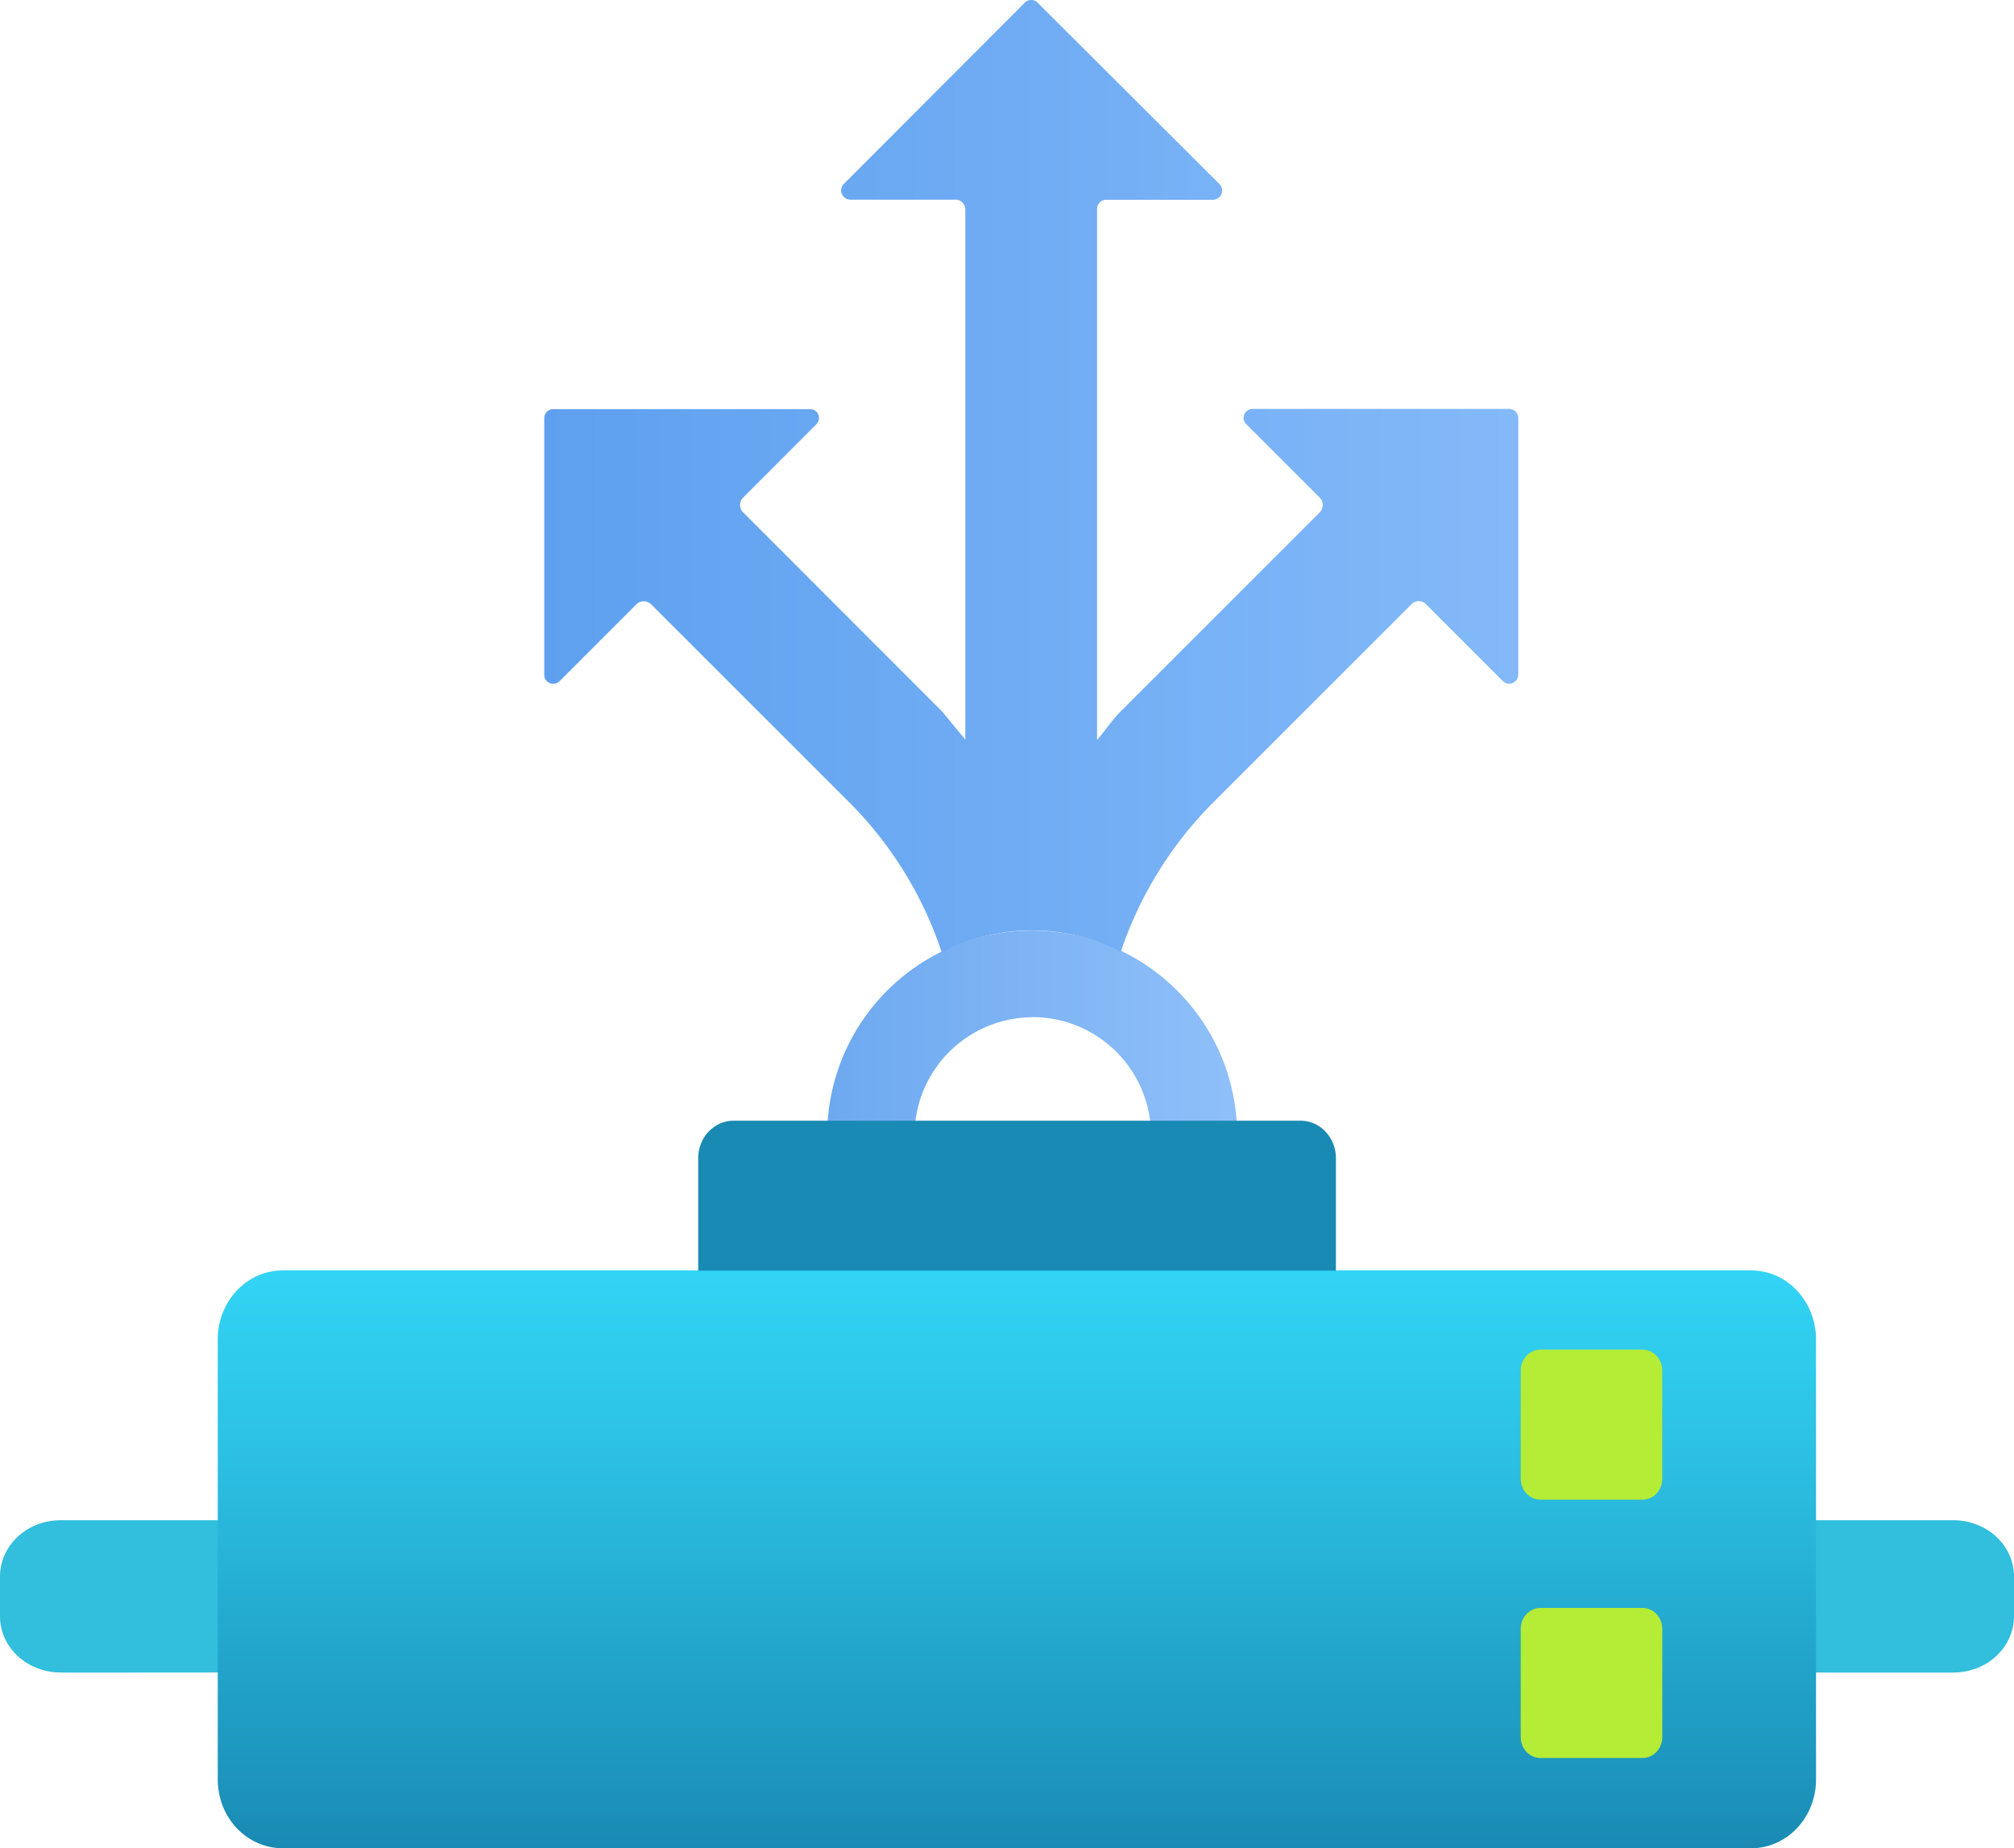 <svg
	xmlns="http://www.w3.org/2000/svg"
	xmlns:xlink="http://www.w3.org/1999/xlink" width="18.026" height="16.543" fill="none">
	<path opacity=".9" d="M9.237 11.996c-.363 0-.717-.108-1.019-.309s-.537-.488-.675-.823-.175-.704-.104-1.06.246-.683.503-.939.584-.431.94-.501.725-.034 1.06.105.621.375.823.676.308.657.308 1.02c-.001.486-.194.952-.538 1.295s-.81.536-1.296.537zm0-2.891a1.06 1.06 0 0 0-.973.658 1.06 1.06 0 0 0 .233 1.151 1.06 1.06 0 0 0 1.152.227 1.06 1.06 0 0 0 .653-.977c0-.14-.027-.278-.081-.407a1.06 1.06 0 0 0-.577-.574 1.06 1.06 0 0 0-.407-.079z" fill="url(#A)"/>
	<path d="M13.512 3.66h-2.3a.08.08 0 0 0-.045.013c-.014.009-.024.021-.03.036s-.008.031-.005.047.011.03.023.041l.657.657c.018.018.027.041.027.066s-.01.048-.027.066L10.03 6.368c-.08.079-.138.172-.211.255V1.869c0-.022.009-.042.024-.057s.036-.024.057-.024h.959c.016 0 .031-.006.044-.015s.023-.022.029-.036.008-.031.005-.046-.01-.03-.021-.042L9.286.023a.08.08 0 0 0-.113 0L7.551 1.648c-.011.012-.018.026-.021.042s-.001.032.005.046.016.027.029.036.028.014.044.015h.951a.09.09 0 0 1 .081.081V6.62l-.208-.252-1.781-1.782c-.009-.009-.016-.019-.02-.03s-.007-.024-.007-.036.002-.024.007-.036.012-.022.02-.03l.656-.657c.015-.015.023-.035.023-.056s-.008-.041-.023-.056c-.007-.007-.016-.013-.026-.017s-.02-.006-.03-.006h-2.3a.08.08 0 0 0-.08.08V6.04a.08.08 0 0 0 .024.057.08.08 0 0 0 .057.023c.021 0 .041-.008.056-.023l.688-.688c.009-.009.019-.016.03-.02s.024-.007.036-.007.024.002.036.007.022.012.03.02L7.61 7.19a3.43 3.43 0 0 1 .819 1.334 1.76 1.76 0 0 1 1.603-.007c.168-.499.448-.953.819-1.327l1.781-1.781c.009-.009.019-.016.03-.021s.024-.007.036-.007.025.002.036.007.022.012.03.021l.688.688c.015.014.035.022.055.023s.042-.008.057-.023.024-.035.025-.057v-2.3c0-.021-.009-.041-.024-.056s-.035-.023-.056-.024z" fill="url(#B)"/>
	<path d="M18.026 14.11v.357c0 .133-.057.261-.159.356s-.24.147-.384.147h-2.032v-1.363h2.032c.144 0 .282.053.384.147s.159.222.159.356zm-15.451-.503v1.363H.543c-.144 0-.282-.053-.384-.147S0 14.601 0 14.467v-.357c0-.133.057-.261.159-.356s.24-.147.384-.147z" fill="#32bedd"/>
	<path d="M15.674 11.371H2.53c-.154 0-.302.065-.411.181s-.17.272-.17.435v3.941c0 .163.061.32.17.435s.257.18.411.18h13.144a.55.55 0 0 0 .222-.047.58.58 0 0 0 .188-.133.62.62 0 0 0 .126-.2c.029-.075.044-.154.044-.235v-3.941c0-.163-.062-.319-.17-.435s-.256-.181-.41-.181z" fill="url(#C)"/>
	<g fill="#b4ec36">
		<use xlink:href="#D"/>
		<use xlink:href="#D" y="2.312"/>
	</g>
	<path d="M6.567 10.031h5.073c.084 0 .165.035.224.098s.093.148.093.237v1.007H6.249v-1.009c0-.044.009-.088.025-.128s.04-.078.069-.108.065-.056.103-.072a.3.3 0 0 1 .121-.025z" fill="#198ab3"/>
	<defs>
		<linearGradient id="A" x1="7.403" y1="10.162" x2="11.071" y2="10.162" gradientUnits="userSpaceOnUse">
			<stop stop-color="#5ea0ef"/>
			<stop offset="1" stop-color="#83b9f9"/>
		</linearGradient>
		<linearGradient id="B" x1="4.871" y1="4.262" x2="13.592" y2="4.262" gradientUnits="userSpaceOnUse">
			<stop stop-color="#5ea0ef"/>
			<stop offset="1" stop-color="#83b9f9"/>
		</linearGradient>
		<linearGradient id="C" x1="9.102" y1="16.543" x2="9.102" y2="11.371" gradientUnits="userSpaceOnUse">
			<stop stop-color="#198ab3"/>
			<stop offset=".101" stop-color="#1c93bb"/>
			<stop offset=".701" stop-color="#2cc2e5"/>
			<stop offset="1" stop-color="#32d4f5"/>
		</linearGradient>
		<path id="D" d="M14.702 12.08h-.915c-.097 0-.176.084-.176.187v.969c0 .103.079.187.176.187h.915c.097 0 .176-.084.176-.187v-.969c0-.103-.079-.187-.176-.187z"/>
	</defs>
</svg>